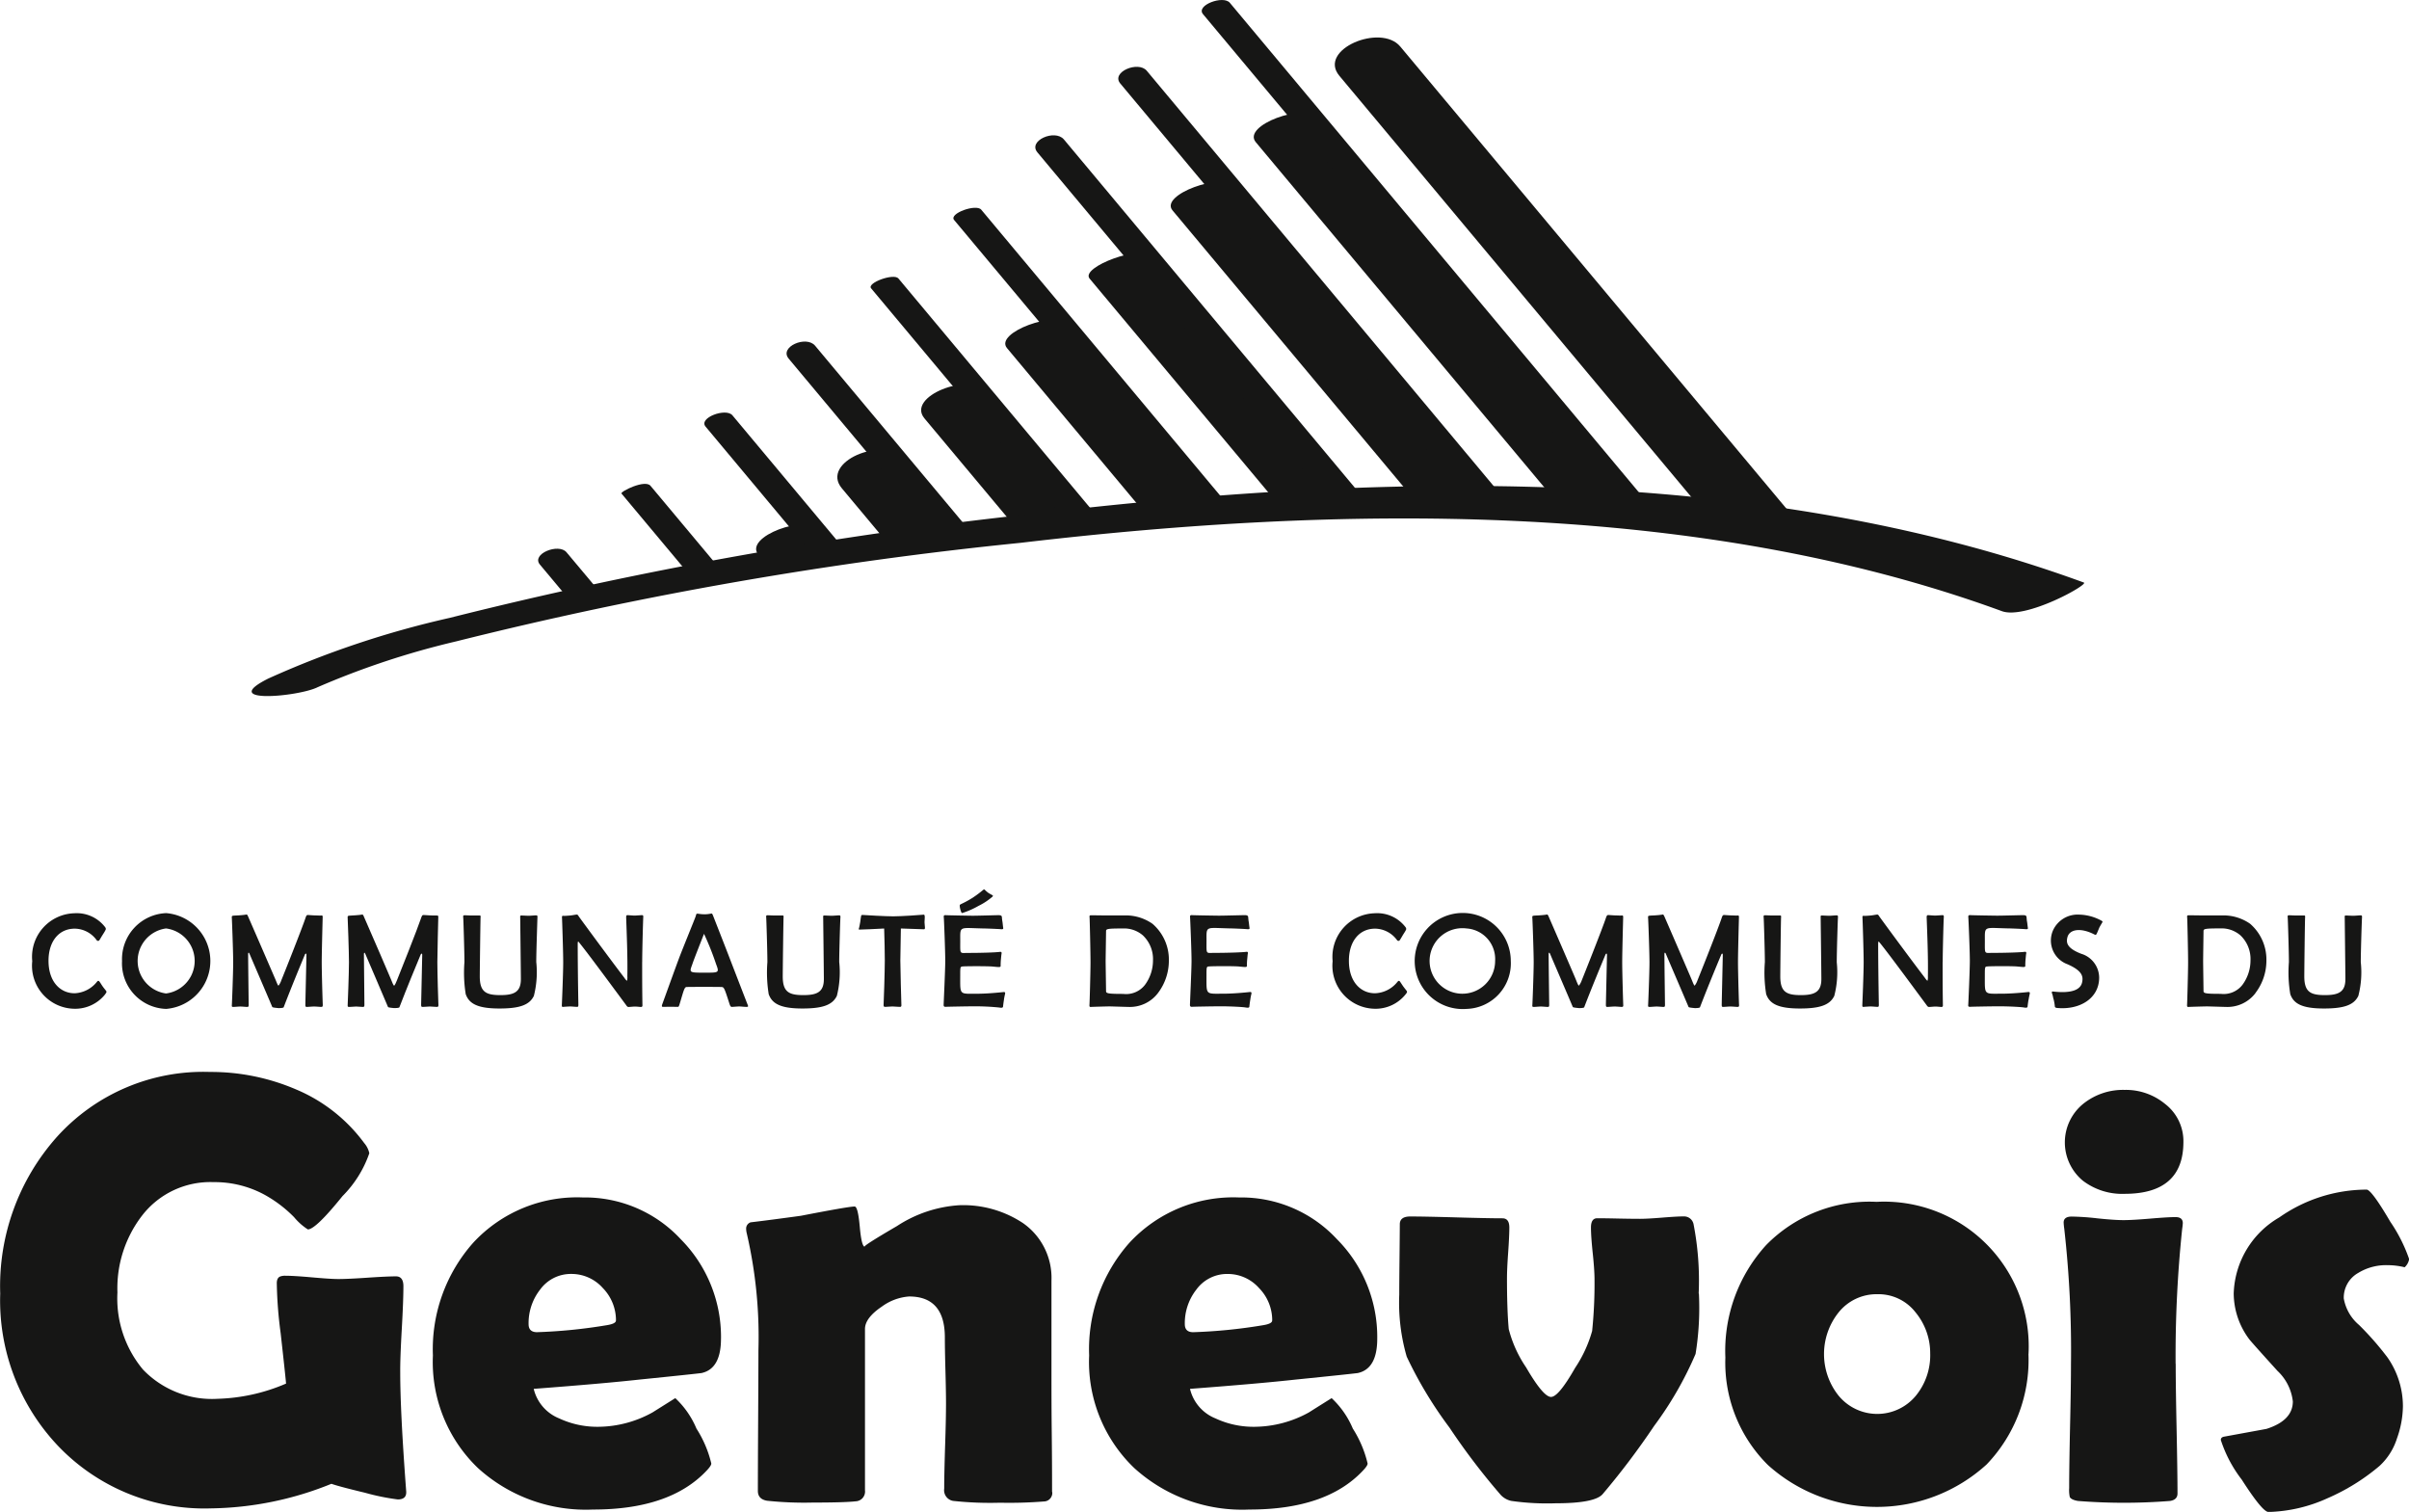 <svg xmlns="http://www.w3.org/2000/svg" id="Logo_Genevois" viewBox="-0.01 0 107.8 67.65">
  <path id="Tracé_209" data-name="Tracé 209" d="M64.723,22.356c1.382.094,2.715.207,3.984.341L53.764,4.819c-.569-.68-3.415.339-2.783,1.094q6.87,8.222,13.743,16.443" transform="translate(5.204 0.448)" fill="#161615"/>
  <path id="Tracé_210" data-name="Tracé 210" d="M71.169,23.329c1.574.208,3.041.439,4.389.678L57.11,1.933c-.875-1.048-3.706.138-2.725,1.31q8.389,10.044,16.784,20.086" transform="translate(5.54 0.149)" fill="#161615"/>
  <path id="Tracé_211" data-name="Tracé 211" d="M52.748,21.65c1.21-.052,2.4-.089,3.559-.1L47.042,10.463c-.455-.544-3.243.481-2.811,1L52.748,21.65" transform="translate(4.518 1.004)" fill="#161615"/>
  <path id="Tracé_212" data-name="Tracé 212" d="M47.136,21.793q1.756-.165,3.456-.277-3.462-4.138-6.921-8.279c-.538-.643-3.374.372-2.791,1.07l6.256,7.486" transform="translate(4.172 1.269)" fill="#161615"/>
  <path id="Tracé_213" data-name="Tracé 213" d="M41.692,22.166q1.665-.2,3.436-.391L40.29,15.987c-.722-.865-3.581.219-2.755,1.208q2.08,2.485,4.157,4.971" transform="translate(3.823 1.526)" fill="#161615"/>
  <path id="Tracé_214" data-name="Tracé 214" d="M36.342,22.642c1.1-.155,2.253-.306,3.439-.458l-2.867-3.431c-.875-1.048-3.706.139-2.727,1.311l2.155,2.578" transform="translate(3.475 1.786)" fill="#161615"/>
  <path id="Tracé_215" data-name="Tracé 215" d="M31.154,23.182c1.047-.17,2.146-.341,3.287-.512-.291-.347-.583-.695-.873-1.044-.6-.722-3.458.306-2.777,1.12l.363.436" transform="translate(3.138 2.081)" fill="#161615"/>
  <path id="Tracé_216" data-name="Tracé 216" d="M58.57,21.817q1.941.02,3.769.1Q56.365,14.77,50.39,7.62c-.541-.645-3.378.369-2.791,1.071L58.57,21.817" transform="translate(4.859 0.722)" fill="#161615"/>
  <path id="Tracé_217" data-name="Tracé 217" d="M67.534,23.009c.605.056,1.195.115,1.775.179L50.036.124c-.293-.35-1.537.11-1.2.509l18.7,22.375" transform="translate(4.988 0.001)" fill="#161615"/>
  <path id="Tracé_218" data-name="Tracé 218" d="M61.242,22.337c.583.019,1.154.041,1.718.068L46.665,2.9c-.381-.455-1.611.059-1.185.57q7.88,9.431,15.762,18.863" transform="translate(4.641 0.266)" fill="#161615"/>
  <path id="Tracé_219" data-name="Tracé 219" d="M44.16,22.331c.477-.054.966-.106,1.455-.159Q41.1,16.767,36.58,11.361c-.208-.248-1.426.2-1.221.442l8.8,10.528" transform="translate(3.613 1.099)" fill="#161615"/>
  <path id="Tracé_220" data-name="Tracé 220" d="M38.77,22.772c.493-.065,1-.128,1.506-.193q-3.537-4.233-7.076-8.467c-.395-.473-1.62.055-1.182.579l6.752,8.081" transform="translate(3.264 1.356)" fill="#161615"/>
  <path id="Tracé_221" data-name="Tracé 221" d="M33.516,23.286c.473-.072.952-.146,1.443-.218q-2.559-3.06-5.118-6.123c-.288-.346-1.531.113-1.2.506q2.435,2.92,4.876,5.836" transform="translate(2.923 1.638)" fill="#161615"/>
  <path id="Tracé_222" data-name="Tracé 222" d="M29.747,23.675q-1.614-1.931-3.225-3.857c-.246-.3-1.365.259-1.3.345l3.141,3.757c.451-.082.9-.164,1.379-.245" transform="translate(2.579 1.921)" fill="#161615"/>
  <path id="Tracé_223" data-name="Tracé 223" d="M23.3,24.733l1.4-.3q-.8-.951-1.593-1.9c-.352-.419-1.589.074-1.19.551q.689.823,1.38,1.65" transform="translate(2.233 2.178)" fill="#161615"/>
  <path id="Tracé_224" data-name="Tracé 224" d="M49.621,22.046c.506-.037,1.012-.072,1.51-.1q-5.593-6.7-11.189-13.389c-.227-.271-1.456.17-1.215.46q5.445,6.516,10.894,13.033" transform="translate(3.957 0.825)" fill="#161615"/>
  <path id="Tracé_225" data-name="Tracé 225" d="M55.285,22.039c.551-.013,1.1-.024,1.642-.029Q50.113,13.856,43.3,5.7c-.4-.472-1.623.056-1.184.58Q48.7,14.16,55.285,22.039" transform="translate(4.297 0.538)" fill="#161615"/>
  <path id="Tracé_226" data-name="Tracé 226" d="M13.158,28.821a36.57,36.57,0,0,1,6.191-2.049A176.967,176.967,0,0,1,44.618,22.36c14.2-1.675,30.223-1.95,43.909,3.057,1.063.388,3.9-1.195,3.671-1.279C77.5,18.758,60.5,19.257,45.253,21.054a189.823,189.823,0,0,0-26.187,4.665,42.278,42.278,0,0,0-8.115,2.714c-2.285,1.147,1.358.813,2.207.388" transform="translate(1.044 1.929)" fill="#161615"/>
  <path id="Tracé_227" data-name="Tracé 227" d="M4.571,40.856a1.714,1.714,0,0,1-1.4.656A1.925,1.925,0,0,1,1.3,39.382a1.949,1.949,0,0,1,1.886-2.143,1.6,1.6,0,0,1,1.358.6c.073.083.047.132.025.167-.025.055-.095.161-.137.228s-.107.185-.142.228a.079.079,0,0,1-.108-.019,1.227,1.227,0,0,0-.979-.515c-.711,0-1.175.568-1.175,1.436,0,.951.535,1.455,1.169,1.455A1.35,1.35,0,0,0,4.2,40.3c.03-.031.058-.059.1-.011s.084.126.142.21.13.167.161.21.023.078-.036.144" transform="translate(0.133 3.625)" fill="#161615"/>
  <path id="Tracé_228" data-name="Tracé 228" d="M6.92,41.52a2.04,2.04,0,0,1-1.975-2.143A2.061,2.061,0,0,1,6.92,37.234a2.15,2.15,0,0,1,0,4.286m-.007-3.6a1.468,1.468,0,0,0,0,2.909,1.466,1.466,0,0,0,0-2.909" transform="translate(0.506 3.624)" fill="#161615"/>
  <path id="Tracé_229" data-name="Tracé 229" d="M13.4,41.425c-.042,0-.244-.018-.315-.018s-.278.018-.32.018c-.065,0-.072-.018-.072-.1s.048-2.154.048-2.225c0-.1-.053-.049-.066-.025-.237.57-.633,1.527-.953,2.366-.013.036-.215.041-.25.036s-.248-.02-.26-.049c-.339-.8-.808-1.885-1.022-2.388-.023-.054-.058-.061-.058.024,0,.376.024,2.184.024,2.262s-.008.1-.072.1c-.036,0-.233-.018-.3-.018s-.273.018-.309.018c-.067,0-.078-.012-.072-.084s.06-1.446.06-1.916-.055-1.914-.06-1.974c-.007-.09,0-.1.066-.109s.237-.011.284-.018a2.83,2.83,0,0,0,.283-.03c.042-.011.054-.011.107.113.434.993,1.14,2.624,1.206,2.778s.111.286.142.286a.746.746,0,0,0,.123-.232c.108-.259.933-2.334,1.091-2.814.025-.074.047-.114.095-.114.031,0,.25.018.309.018s.231.011.284.005c.073-.005.079.012.073.108,0,.06-.041,1.515-.041,1.981s.041,1.839.047,1.9c0,.084-.012.1-.073.1" transform="translate(0.962 3.63)" fill="#161615"/>
  <path id="Tracé_230" data-name="Tracé 230" d="M18.1,41.425c-.042,0-.244-.018-.315-.018s-.278.018-.32.018c-.064,0-.072-.018-.072-.1s.049-2.154.049-2.225c0-.1-.054-.049-.066-.025-.237.57-.634,1.527-.955,2.366-.012.036-.213.041-.249.036s-.249-.02-.261-.049c-.337-.8-.807-1.885-1.021-2.388-.023-.054-.057-.061-.057.024,0,.376.022,2.184.022,2.262s-.007.1-.069.1c-.037,0-.234-.018-.3-.018s-.273.018-.309.018c-.065,0-.076-.012-.071-.084s.058-1.446.058-1.916-.053-1.914-.058-1.974c-.006-.09,0-.1.065-.109s.237-.011.284-.018c.077-.007.256-.019.287-.03s.052-.011.1.113c.433.993,1.14,2.624,1.2,2.778s.114.286.142.286.095-.156.125-.232c.107-.259.931-2.334,1.091-2.814.024-.074.047-.114.095-.114.03,0,.25.018.309.018s.231.011.285.005c.071-.005.077.012.071.108,0,.06-.041,1.515-.041,1.981s.041,1.839.047,1.9c.006.084-.012.1-.072.1" transform="translate(1.442 3.63)" fill="#161615"/>
  <path id="Tracé_231" data-name="Tracé 231" d="M22.066,39.417a4.333,4.333,0,0,1-.107,1.509c-.2.419-.659.567-1.542.567-.979,0-1.36-.216-1.509-.645a6.051,6.051,0,0,1-.057-1.431c0-.467-.047-1.929-.053-1.987-.012-.09,0-.109.069-.109.035,0,.219.011.314.011s.279,0,.326,0c.066-.007.073.012.066.09-.006.059-.035,2.323-.035,2.634,0,.7.279.838.926.838.616,0,.918-.144.913-.731,0-.234-.03-2.682-.03-2.741-.007-.078,0-.09.066-.09.029,0,.26.012.32.012s.28-.019.315-.019c.069,0,.076.019.069.109,0,.058-.052,1.52-.052,1.987" transform="translate(1.922 3.633)" fill="#161615"/>
  <path id="Tracé_232" data-name="Tracé 232" d="M26.395,39.42c0,.538,0,1.149.012,1.907.006.079-.012.1-.072.1-.035,0-.19-.018-.261-.018s-.225.018-.284.018-.077-.033-.125-.1c-.368-.495-1.815-2.465-2.124-2.824-.018-.011-.03.014-.03.12,0,.672.012,1.768.03,2.7,0,.079-.011.1-.06.1s-.244-.018-.3-.018-.266.013-.308.018c-.065.007-.077-.011-.072-.09s.061-1.44.061-1.908-.05-1.935-.054-1.993,0-.09.065-.083.208-.007.3-.014.249-.042.3-.042c.023,0,.041.007.088.086.552.759,1.537,2.089,2.041,2.748a.6.6,0,0,0,.112.132.54.54,0,0,0,.018-.2c.018-.838-.03-1.963-.053-2.64,0-.06.006-.1.058-.1.03,0,.256.019.315.019s.3-.019.332-.019c.054,0,.065.019.06.1-.006.059-.047,1.466-.047,2" transform="translate(2.331 3.63)" fill="#161615"/>
  <path id="Tracé_233" data-name="Tracé 233" d="M30.647,41.428c-.095,0-.244-.019-.32-.019-.095,0-.279.019-.334.019s-.076-.047-.107-.138c-.225-.7-.241-.748-.356-.752-.177-.007-1.4-.007-1.56,0-.1,0-.13.148-.3.715-.047.156-.053.174-.1.174-.083,0-.237-.005-.326-.005-.115,0-.25.005-.327.005s-.065-.047-.018-.174.558-1.543.713-1.957c.164-.443.735-1.83.764-1.927s.019-.123.114-.109a1.847,1.847,0,0,0,.284.025,1.566,1.566,0,0,0,.284-.031c.047-.012.06.005.1.108s.428,1.09.687,1.759c.089.234.831,2.155.862,2.23s-.007.076-.06.076m-1.9-3.269c-.095.245-.463,1.168-.527,1.372-.131.36-.149.367.527.367s.688.01.54-.384a12.877,12.877,0,0,0-.54-1.354" transform="translate(2.747 3.626)" fill="#161615"/>
  <path id="Tracé_234" data-name="Tracé 234" d="M34.365,39.417a4.336,4.336,0,0,1-.106,1.509c-.2.419-.659.567-1.543.567-.978,0-1.359-.216-1.508-.645a6.048,6.048,0,0,1-.058-1.431c0-.467-.047-1.929-.052-1.987-.012-.09,0-.109.069-.109.035,0,.219.011.314.011s.279,0,.326,0c.066-.007.073.012.066.09-.006.059-.036,2.323-.036,2.634,0,.7.279.838.926.838.618,0,.919-.144.914-.731,0-.234-.03-2.682-.03-2.741-.007-.078,0-.09.066-.09.029,0,.26.012.32.012s.28-.019.315-.019c.069,0,.076.019.069.109-.006.058-.053,1.52-.053,1.987" transform="translate(3.18 3.633)" fill="#161615"/>
  <path id="Tracé_235" data-name="Tracé 235" d="M37.764,37.951c-.047,0-.711-.022-1.026-.035-.006.222-.024,1.186-.024,1.431,0,.282.042,1.928.047,1.986s-.006.1-.082.09c-.042,0-.25-.018-.32-.018s-.28.018-.321.018c-.061,0-.078-.018-.073-.1.007-.059.054-1.509.054-1.975,0-.371-.012-.886-.029-1.431-.279.02-1.05.048-1.1.048s-.044-.018-.025-.067c.006-.022.035-.149.054-.27s.029-.249.041-.279.019-.043.083-.038,1,.061,1.354.061,1.251-.061,1.322-.072.072,0,.084.054-.007.193-.007.281c0,.067.019.187.019.241s-.007.076-.054.076" transform="translate(3.565 3.63)" fill="#161615"/>
  <path id="Tracé_236" data-name="Tracé 236" d="M41,41.208c-.018.1-.035.239-.041.3s-.072.06-.184.042a10.879,10.879,0,0,0-1.1-.053c-.315,0-1.2.018-1.274.022s-.1-.018-.1-.083.072-1.58.072-1.97c0-.459-.057-1.88-.064-1.938-.013-.091.007-.115.095-.109.069.007,1.132.025,1.192.025.226,0,1.044-.025,1.163-.025.088,0,.142.018.148.083a1.821,1.821,0,0,0,.025.21c.01.049.022.211.034.27s-.018.071-.095.065c-.129-.011-.665-.034-.818-.034-1.075-.024-1.009-.121-1.009.561,0,.618-.036.534.355.534.558,0,1.228-.018,1.437-.049.034,0,.069.013.057.079-.01.049-.018.148-.029.258a2.9,2.9,0,0,0-.012.293c0,.071-.084.054-.345.03-.218-.023-1.181-.019-1.335-.007-.129.013-.129,0-.129.431,0,.868-.047.791.769.791.445,0,1.028-.06,1.14-.072.084-.011.108,0,.1.072a2.718,2.718,0,0,0-.054.27m-1.139-4.2a3.669,3.669,0,0,1-.719.317c-.029.008-.041-.018-.052-.041a1.048,1.048,0,0,1-.054-.179.454.454,0,0,1-.012-.122c0-.023.019-.034.053-.054a4.494,4.494,0,0,0,.517-.281,5.052,5.052,0,0,0,.474-.353c.042-.03.047-.036.084,0a1.34,1.34,0,0,0,.148.127c.042.03.12.07.173.1s.042.049,0,.086a2.89,2.89,0,0,1-.612.4" transform="translate(3.916 3.531)" fill="#161615"/>
  <path id="Tracé_237" data-name="Tracé 237" d="M47.287,40.8a1.576,1.576,0,0,1-1.305.623c-.065,0-.8-.024-.872-.024s-.753.018-.819.024-.077-.02-.071-.1c.007-.058.047-1.448.047-1.9,0-.473-.036-1.935-.041-1.994-.013-.089,0-.108.071-.108s.451.007.64.007h.854a2.077,2.077,0,0,1,1.251.376,2.112,2.112,0,0,1,.731,1.646,2.39,2.39,0,0,1-.487,1.45M46.6,38.212a1.285,1.285,0,0,0-.884-.3c-.694,0-.753.019-.753.12,0,.067-.019,1.232-.019,1.346s.019,1.264.019,1.337c0,.1.076.125.77.125a1.068,1.068,0,0,0,.967-.4,1.839,1.839,0,0,0,.363-1.091,1.463,1.463,0,0,0-.463-1.138" transform="translate(4.522 3.633)" fill="#161615"/>
  <path id="Tracé_238" data-name="Tracé 238" d="M51,41.1c-.018.1-.035.241-.041.305s-.072.06-.184.041-.624-.05-1.1-.05c-.314,0-1.206.016-1.275.022s-.1-.019-.1-.084.071-1.58.071-1.969c0-.461-.06-1.88-.065-1.939-.011-.09.006-.115.095-.109.072.007,1.133.023,1.193.023.226,0,1.044-.023,1.163-.023.088,0,.142.019.148.084s.013.156.024.208.024.211.036.27-.019.072-.095.066c-.13-.012-.666-.036-.819-.036-1.075-.025-1.01-.12-1.01.562,0,.618-.036.534.357.534.558,0,1.227-.02,1.435-.048.036-.005.071.012.058.078-.012.048-.017.149-.029.258a2.658,2.658,0,0,0-.013.293c0,.071-.083.054-.343.03-.22-.024-1.182-.018-1.335-.005-.131.01-.131,0-.131.431,0,.868-.046.789.773.789.443,0,1.025-.059,1.139-.072.082-.01.108,0,.1.072A2.34,2.34,0,0,0,51,41.1" transform="translate(4.939 3.632)" fill="#161615"/>
  <path id="Tracé_239" data-name="Tracé 239" d="M57.367,40.856a1.718,1.718,0,0,1-1.4.656,1.925,1.925,0,0,1-1.874-2.13,1.949,1.949,0,0,1,1.885-2.143,1.594,1.594,0,0,1,1.359.6c.072.083.047.132.025.167-.025.055-.1.161-.138.228s-.107.185-.142.228a.078.078,0,0,1-.107-.019,1.231,1.231,0,0,0-.98-.515c-.711,0-1.174.568-1.174,1.436,0,.951.533,1.455,1.168,1.455A1.342,1.342,0,0,0,57,40.3c.032-.031.062-.059.1-.011s.084.126.143.21.13.167.161.21.022.078-.036.144" transform="translate(5.531 3.625)" fill="#161615"/>
  <path id="Tracé_240" data-name="Tracé 240" d="M59.716,41.52a2.15,2.15,0,1,1,1.976-2.143,2.04,2.04,0,0,1-1.976,2.143m-.006-3.6a1.466,1.466,0,1,0,1.281,1.45,1.371,1.371,0,0,0-1.281-1.45" transform="translate(5.904 3.624)" fill="#161615"/>
  <path id="Tracé_241" data-name="Tracé 241" d="M66.2,41.425c-.041,0-.244-.018-.314-.018s-.279.018-.321.018c-.065,0-.073-.018-.073-.1s.049-2.154.049-2.225c0-.1-.053-.049-.064-.025-.237.57-.635,1.527-.956,2.366-.012.036-.214.041-.249.036s-.25-.02-.261-.049c-.338-.8-.808-1.885-1.021-2.388-.023-.054-.06-.061-.06.024,0,.376.025,2.184.025,2.262s-.007.1-.073.1c-.035,0-.231-.018-.3-.018s-.273.018-.309.018c-.066,0-.079-.012-.072-.084s.06-1.446.06-1.916-.054-1.914-.06-1.974c-.008-.09,0-.1.065-.109s.237-.011.283-.018a2.786,2.786,0,0,0,.284-.03c.042-.011.056-.011.109.113.432.993,1.138,2.624,1.2,2.778s.112.286.143.286a.849.849,0,0,0,.125-.232c.106-.259.931-2.334,1.089-2.814.025-.074.05-.114.1-.114.029,0,.249.018.308.018s.23.011.284.005c.073-.005.077.012.073.108,0,.06-.042,1.515-.042,1.981s.042,1.839.046,1.9c.007.084-.01.1-.071.1" transform="translate(6.36 3.63)" fill="#161615"/>
  <path id="Tracé_242" data-name="Tracé 242" d="M70.9,41.425c-.04,0-.241-.018-.313-.018s-.279.018-.321.018c-.065,0-.072-.018-.072-.1s.048-2.154.048-2.225c0-.1-.054-.049-.065-.025-.238.57-.635,1.527-.956,2.366-.012.036-.214.041-.249.036s-.249-.02-.261-.049c-.339-.8-.807-1.885-1.021-2.388-.022-.054-.06-.061-.06.024,0,.376.025,2.184.025,2.262s-.007.1-.073.1c-.036,0-.23-.018-.3-.018s-.273.018-.309.018c-.066,0-.079-.012-.073-.084s.061-1.446.061-1.916-.054-1.914-.061-1.974c-.007-.09,0-.1.066-.109s.238-.011.284-.018a2.857,2.857,0,0,0,.284-.03c.042-.011.053-.011.108.113.432.993,1.136,2.624,1.2,2.778s.112.286.143.286a.824.824,0,0,0,.123-.232c.107-.259.933-2.334,1.09-2.814.025-.074.048-.114.1-.114.031,0,.25.018.309.018s.231.011.284.005c.073-.005.078.012.073.108,0,.06-.042,1.515-.042,1.981s.042,1.839.047,1.9c.007.084-.012.1-.073.1" transform="translate(6.841 3.63)" fill="#161615"/>
  <path id="Tracé_243" data-name="Tracé 243" d="M74.862,39.417a4.247,4.247,0,0,1-.109,1.509c-.2.419-.658.567-1.541.567-.978,0-1.359-.216-1.508-.645a5.991,5.991,0,0,1-.058-1.431c0-.467-.047-1.929-.053-1.987-.012-.09,0-.109.071-.109.036,0,.219.011.313.011s.281,0,.327,0c.067-.007.073.012.067.09-.008.059-.035,2.323-.035,2.634,0,.7.277.838.924.838.616,0,.919-.144.914-.731,0-.234-.031-2.682-.031-2.741-.006-.078,0-.09.067-.09.029,0,.259.012.321.012s.278-.019.313-.019c.072,0,.077.019.072.109-.007.058-.053,1.52-.053,1.987" transform="translate(7.32 3.633)" fill="#161615"/>
  <path id="Tracé_244" data-name="Tracé 244" d="M79.19,39.42c0,.538,0,1.149.012,1.907.006.079-.012.1-.071.1-.036,0-.19-.018-.261-.018s-.226.018-.284.018-.078-.033-.126-.1c-.368-.495-1.814-2.465-2.124-2.824-.015-.011-.03.014-.03.12,0,.672.014,1.768.03,2.7,0,.079-.01.1-.058.1s-.244-.018-.3-.018-.268.013-.309.018c-.065.007-.076-.011-.072-.09s.06-1.44.06-1.908-.048-1.935-.053-1.993,0-.09.065-.083.208-.007.3-.014.248-.042.3-.042c.026,0,.042.007.09.086.551.759,1.537,2.089,2.041,2.748a.639.639,0,0,0,.111.132.515.515,0,0,0,.02-.2c.017-.838-.031-1.963-.055-2.64,0-.06.008-.1.061-.1.029,0,.254.019.313.019s.3-.019.333-.019c.052,0,.065.019.06.1-.008.059-.049,1.466-.049,2" transform="translate(7.73 3.63)" fill="#161615"/>
  <path id="Tracé_245" data-name="Tracé 245" d="M82.594,41.1c-.017.1-.036.241-.042.305s-.071.06-.184.041-.622-.05-1.1-.05c-.316,0-1.2.016-1.279.022s-.1-.019-.093-.084.072-1.58.072-1.969c0-.461-.061-1.88-.067-1.939-.01-.09.007-.115.1-.109.072.007,1.133.023,1.192.023.226,0,1.045-.023,1.164-.023.089,0,.142.019.148.084s.011.156.023.208.024.211.036.27-.018.072-.094.066c-.132-.012-.665-.036-.82-.036-1.072-.025-1.01-.12-1.01.562,0,.618-.034.534.358.534.557,0,1.228-.02,1.435-.048.036-.005.071.012.058.078-.012.048-.018.149-.029.258a2.9,2.9,0,0,0-.012.293c0,.071-.083.054-.345.03-.22-.024-1.179-.018-1.335-.005-.131.01-.131,0-.131.431,0,.868-.047.789.773.789.444,0,1.027-.059,1.139-.072.084-.01.107,0,.1.072a2.609,2.609,0,0,0-.053.27" transform="translate(8.17 3.632)" fill="#161615"/>
  <path id="Tracé_246" data-name="Tracé 246" d="M85.406,37.91c-.036.077-.085.21-.114.257s-.053.036-.112.007c-.6-.305-1.091-.223-1.187.126-.069.257-.023.5.618.748a1.124,1.124,0,0,1,.8,1.064c0,.928-.861,1.455-1.882,1.36-.058-.007-.094-.023-.1-.06a2.136,2.136,0,0,0-.055-.324c-.03-.083-.03-.167-.071-.263-.018-.06-.012-.094.035-.09.872.1,1.247-.09,1.312-.418.053-.257.006-.51-.653-.8a1.13,1.13,0,0,1-.654-1.509,1.206,1.206,0,0,1,1.162-.713,2.165,2.165,0,0,1,1.027.281c.049.036.03.049,0,.1s-.107.18-.129.234" transform="translate(8.514 3.63)" fill="#161615"/>
  <path id="Tracé_247" data-name="Tracé 247" d="M91.844,40.8a1.571,1.571,0,0,1-1.3.623c-.066,0-.8-.024-.873-.024s-.753.018-.818.024-.077-.02-.072-.1c.006-.058.046-1.448.046-1.9,0-.473-.034-1.935-.041-1.994-.011-.089,0-.108.072-.108s.452.007.642.007h.852A2.08,2.08,0,0,1,91.6,37.7a2.115,2.115,0,0,1,.731,1.646,2.383,2.383,0,0,1-.488,1.45m-.688-2.587a1.281,1.281,0,0,0-.884-.3c-.693,0-.754.019-.754.12,0,.067-.017,1.232-.017,1.346s.017,1.264.017,1.337c0,.1.078.125.772.125a1.064,1.064,0,0,0,.967-.4,1.839,1.839,0,0,0,.363-1.091,1.459,1.459,0,0,0-.463-1.138" transform="translate(9.078 3.633)" fill="#161615"/>
  <path id="Tracé_248" data-name="Tracé 248" d="M96.136,39.417a4.225,4.225,0,0,1-.108,1.509c-.2.419-.657.567-1.54.567-.979,0-1.361-.216-1.507-.645a5.873,5.873,0,0,1-.061-1.431c0-.467-.047-1.929-.053-1.987-.012-.09,0-.109.071-.109.037,0,.22.011.314.011s.281,0,.327,0c.066-.007.072.012.066.09-.009.059-.036,2.323-.036,2.634,0,.7.279.838.926.838.614,0,.918-.144.913-.731,0-.234-.03-2.682-.03-2.741-.006-.078,0-.09.065-.09.03,0,.26.012.321.012s.279-.019.314-.019c.073,0,.078.019.073.109-.007.058-.055,1.52-.055,1.987" transform="translate(9.496 3.633)" fill="#161615"/>
  <path id="Tracé_249" data-name="Tracé 249" d="M18.167,62.477c.018.241-.107.362-.376.362a10.168,10.168,0,0,1-1.47-.3c-.81-.194-1.309-.329-1.5-.4a14.784,14.784,0,0,1-5.385,1.1,9.05,9.05,0,0,1-6.808-2.753A9.448,9.448,0,0,1,0,53.628,10.023,10.023,0,0,1,2.552,46.6a8.819,8.819,0,0,1,6.834-2.889,9.64,9.64,0,0,1,3.84.777,7.286,7.286,0,0,1,3.062,2.405,1.025,1.025,0,0,1,.228.456,5.045,5.045,0,0,1-1.2,1.918q-1.2,1.49-1.55,1.49a2.7,2.7,0,0,1-.617-.549A5.722,5.722,0,0,0,11.8,49.19a4.682,4.682,0,0,0-2.255-.549,3.857,3.857,0,0,0-3.2,1.5,5.328,5.328,0,0,0-1.1,3.437,4.963,4.963,0,0,0,1.142,3.448,4.271,4.271,0,0,0,3.342,1.31,8.293,8.293,0,0,0,3.062-.681c-.026-.3-.107-1.042-.241-2.246a19.017,19.017,0,0,1-.174-2.244c0-.172.058-.274.174-.309a.631.631,0,0,1,.215-.026c.259,0,.651.025,1.175.071s.919.076,1.188.076q.43,0,1.29-.059t1.289-.061c.223,0,.335.148.335.441q0,.64-.074,1.938T17.9,57.17q0,1.725.256,5.16Z" transform="translate(0 4.254)" fill="#161615"/>
  <path id="Tracé_250" data-name="Tracé 250" d="M30.457,55.148q0,1.35-.873,1.538c-.1.015-1.025.115-2.779.292q-1.586.176-4.728.415a1.9,1.9,0,0,0,1.142,1.323,4.033,4.033,0,0,0,1.772.374,5.071,5.071,0,0,0,2.4-.641l1.021-.641a3.941,3.941,0,0,1,.947,1.362,5.051,5.051,0,0,1,.665,1.564c0,.065-.067.166-.2.308q-1.639,1.753-5.089,1.751a7.178,7.178,0,0,1-5.155-1.858A6.571,6.571,0,0,1,17.566,55.9a7.173,7.173,0,0,1,1.8-5.041,6.328,6.328,0,0,1,4.914-2.03,5.844,5.844,0,0,1,4.378,1.87,6.207,6.207,0,0,1,1.8,4.452m-4.7-.815a2.066,2.066,0,0,0-.591-1.457,1.873,1.873,0,0,0-1.409-.628,1.7,1.7,0,0,0-1.4.708,2.428,2.428,0,0,0-.51,1.538c0,.239.126.36.376.36a23.444,23.444,0,0,0,3.089-.307c.3-.045.443-.115.443-.214" transform="translate(1.796 4.752)" fill="#161615"/>
  <path id="Tracé_251" data-name="Tracé 251" d="M43.981,61.986a.382.382,0,0,1-.377.414,19.566,19.566,0,0,1-1.959.056,15.5,15.5,0,0,1-2.1-.081.485.485,0,0,1-.4-.549q0-.627.04-1.9c.029-.846.041-1.482.041-1.912,0-.331-.008-.823-.026-1.479s-.026-1.145-.026-1.474q0-1.834-1.6-1.833a2.346,2.346,0,0,0-1.222.454q-.751.507-.752,1v7.218a.437.437,0,0,1-.417.493c-.314.036-.953.056-1.92.056a15.789,15.789,0,0,1-2.04-.081c-.278-.045-.416-.191-.416-.441q0-1.044.012-3.141t.013-3.155a20.517,20.517,0,0,0-.522-5.228.915.915,0,0,1-.028-.2.293.293,0,0,1,.2-.293q.843-.1,2.255-.294,2.135-.415,2.4-.414c.1,0,.175.3.229.9s.129.9.228.9q-.149,0,1.443-.929a5.743,5.743,0,0,1,2.786-.929,4.84,4.84,0,0,1,2.847.8,2.987,2.987,0,0,1,1.275,2.566v4.265c0,.578,0,1.446.013,2.6s.014,2.022.014,2.6" transform="translate(3.097 4.784)" fill="#161615"/>
  <path id="Tracé_252" data-name="Tracé 252" d="M57.1,55.148q0,1.35-.873,1.538c-.1.015-1.025.115-2.78.292q-1.586.176-4.726.415a1.9,1.9,0,0,0,1.142,1.323,4.028,4.028,0,0,0,1.771.374,5.083,5.083,0,0,0,2.405-.641q.509-.321,1.02-.641a3.969,3.969,0,0,1,.948,1.362,5.05,5.05,0,0,1,.662,1.564c0,.065-.066.166-.2.308q-1.635,1.753-5.088,1.751a7.182,7.182,0,0,1-5.156-1.858A6.574,6.574,0,0,1,44.208,55.9a7.173,7.173,0,0,1,1.8-5.041,6.328,6.328,0,0,1,4.914-2.03A5.839,5.839,0,0,1,55.3,50.7a6.2,6.2,0,0,1,1.8,4.452m-4.7-.815a2.057,2.057,0,0,0-.592-1.457,1.869,1.869,0,0,0-1.409-.628,1.7,1.7,0,0,0-1.4.708,2.428,2.428,0,0,0-.51,1.538c0,.239.126.36.375.36a23.439,23.439,0,0,0,3.09-.307c.3-.045.443-.115.443-.214" transform="translate(4.52 4.752)" fill="#161615"/>
  <path id="Tracé_253" data-name="Tracé 253" d="M70.205,53.054a12.868,12.868,0,0,1-.149,2.7,15.809,15.809,0,0,1-1.853,3.22,34.18,34.18,0,0,1-2.3,3.047c-.233.279-.935.416-2.108.416a11.307,11.307,0,0,1-1.986-.106.909.909,0,0,1-.471-.267,30.187,30.187,0,0,1-2.3-3.021,18.316,18.316,0,0,1-1.908-3.168,8.64,8.64,0,0,1-.334-2.767q0-.523.011-1.57t.014-1.585c0-.234.158-.349.471-.349.457,0,1.143.015,2.06.041s1.606.041,2.06.041c.208,0,.31.137.31.414q0,.377-.053,1.129c-.036.5-.052.886-.052,1.145,0,.926.025,1.685.079,2.271a5.443,5.443,0,0,0,.777,1.713q.769,1.322,1.115,1.32c.225,0,.582-.43,1.075-1.295a5.776,5.776,0,0,0,.765-1.658,20.884,20.884,0,0,0,.106-2.3c0-.259-.024-.65-.079-1.171s-.08-.905-.08-1.157c0-.277.095-.414.282-.414q.321,0,.96.014c.425.009.746.012.96.012s.538-.018.974-.053.757-.055.973-.055a.433.433,0,0,1,.442.349,13.218,13.218,0,0,1,.229,3.1" transform="translate(5.809 4.828)" fill="#161615"/>
  <path id="Tracé_254" data-name="Tracé 254" d="M83.6,55.812a6.748,6.748,0,0,1-1.872,4.946,7.288,7.288,0,0,1-9.784.027,6.45,6.45,0,0,1-1.907-4.813,7.026,7.026,0,0,1,1.826-5.032,6.474,6.474,0,0,1,4.94-1.933,6.472,6.472,0,0,1,6.8,6.806m-4.4,0a2.867,2.867,0,0,0-.657-1.863,2.1,2.1,0,0,0-1.706-.81,2.174,2.174,0,0,0-1.746.828,2.985,2.985,0,0,0,0,3.7,2.24,2.24,0,0,0,3.479,0,2.858,2.858,0,0,0,.631-1.859" transform="translate(7.161 4.77)" fill="#161615"/>
  <path id="Tracé_255" data-name="Tracé 255" d="M88.784,56.7q0,.974.04,2.907t.041,2.894c0,.187-.112.3-.336.335a26.188,26.188,0,0,1-4.121,0c-.2-.035-.319-.093-.363-.174a1.463,1.463,0,0,1-.028-.4q0-.922.04-2.774c.029-1.233.041-2.164.041-2.786a48.721,48.721,0,0,0-.3-6.042,2.724,2.724,0,0,1-.028-.282c0-.177.121-.267.363-.267a11.414,11.414,0,0,1,1.149.08c.515.054.9.079,1.162.079s.649-.021,1.168-.065.907-.07,1.168-.07c.215,0,.322.092.322.27a2.5,2.5,0,0,1-.028.255,54.5,54.5,0,0,0-.294,6.042m.349-9.933q0,2.324-2.633,2.325a2.9,2.9,0,0,1-1.865-.587,2.224,2.224,0,0,1,.025-3.449,2.838,2.838,0,0,1,1.84-.615,2.756,2.756,0,0,1,1.813.628,2.1,2.1,0,0,1,.82,1.7" transform="translate(8.566 4.325)" fill="#161615"/>
  <path id="Tracé_256" data-name="Tracé 256" d="M98.577,51.623a.636.636,0,0,1-.2.361,3.131,3.131,0,0,0-.75-.094,2.39,2.39,0,0,0-1.329.348,1.267,1.267,0,0,0-.645,1.138,2,2,0,0,0,.683,1.189,13.229,13.229,0,0,1,1.276,1.457A3.818,3.818,0,0,1,98.3,58.2a4.395,4.395,0,0,1-.268,1.445,2.824,2.824,0,0,1-.779,1.228,9.335,9.335,0,0,1-2.324,1.444,6.767,6.767,0,0,1-2.644.616q-.27,0-1.2-1.451a5.833,5.833,0,0,1-.934-1.771c0-.08.049-.131.147-.148l1.894-.347q1.181-.375,1.182-1.23a2.212,2.212,0,0,0-.685-1.363c-.815-.9-1.24-1.376-1.275-1.431a3.443,3.443,0,0,1-.686-2.031,4.076,4.076,0,0,1,2.041-3.409,6.823,6.823,0,0,1,3.907-1.243c.142,0,.5.481,1.06,1.439a6.968,6.968,0,0,1,.845,1.677" transform="translate(9.218 4.721)" fill="#161615"/>
</svg>